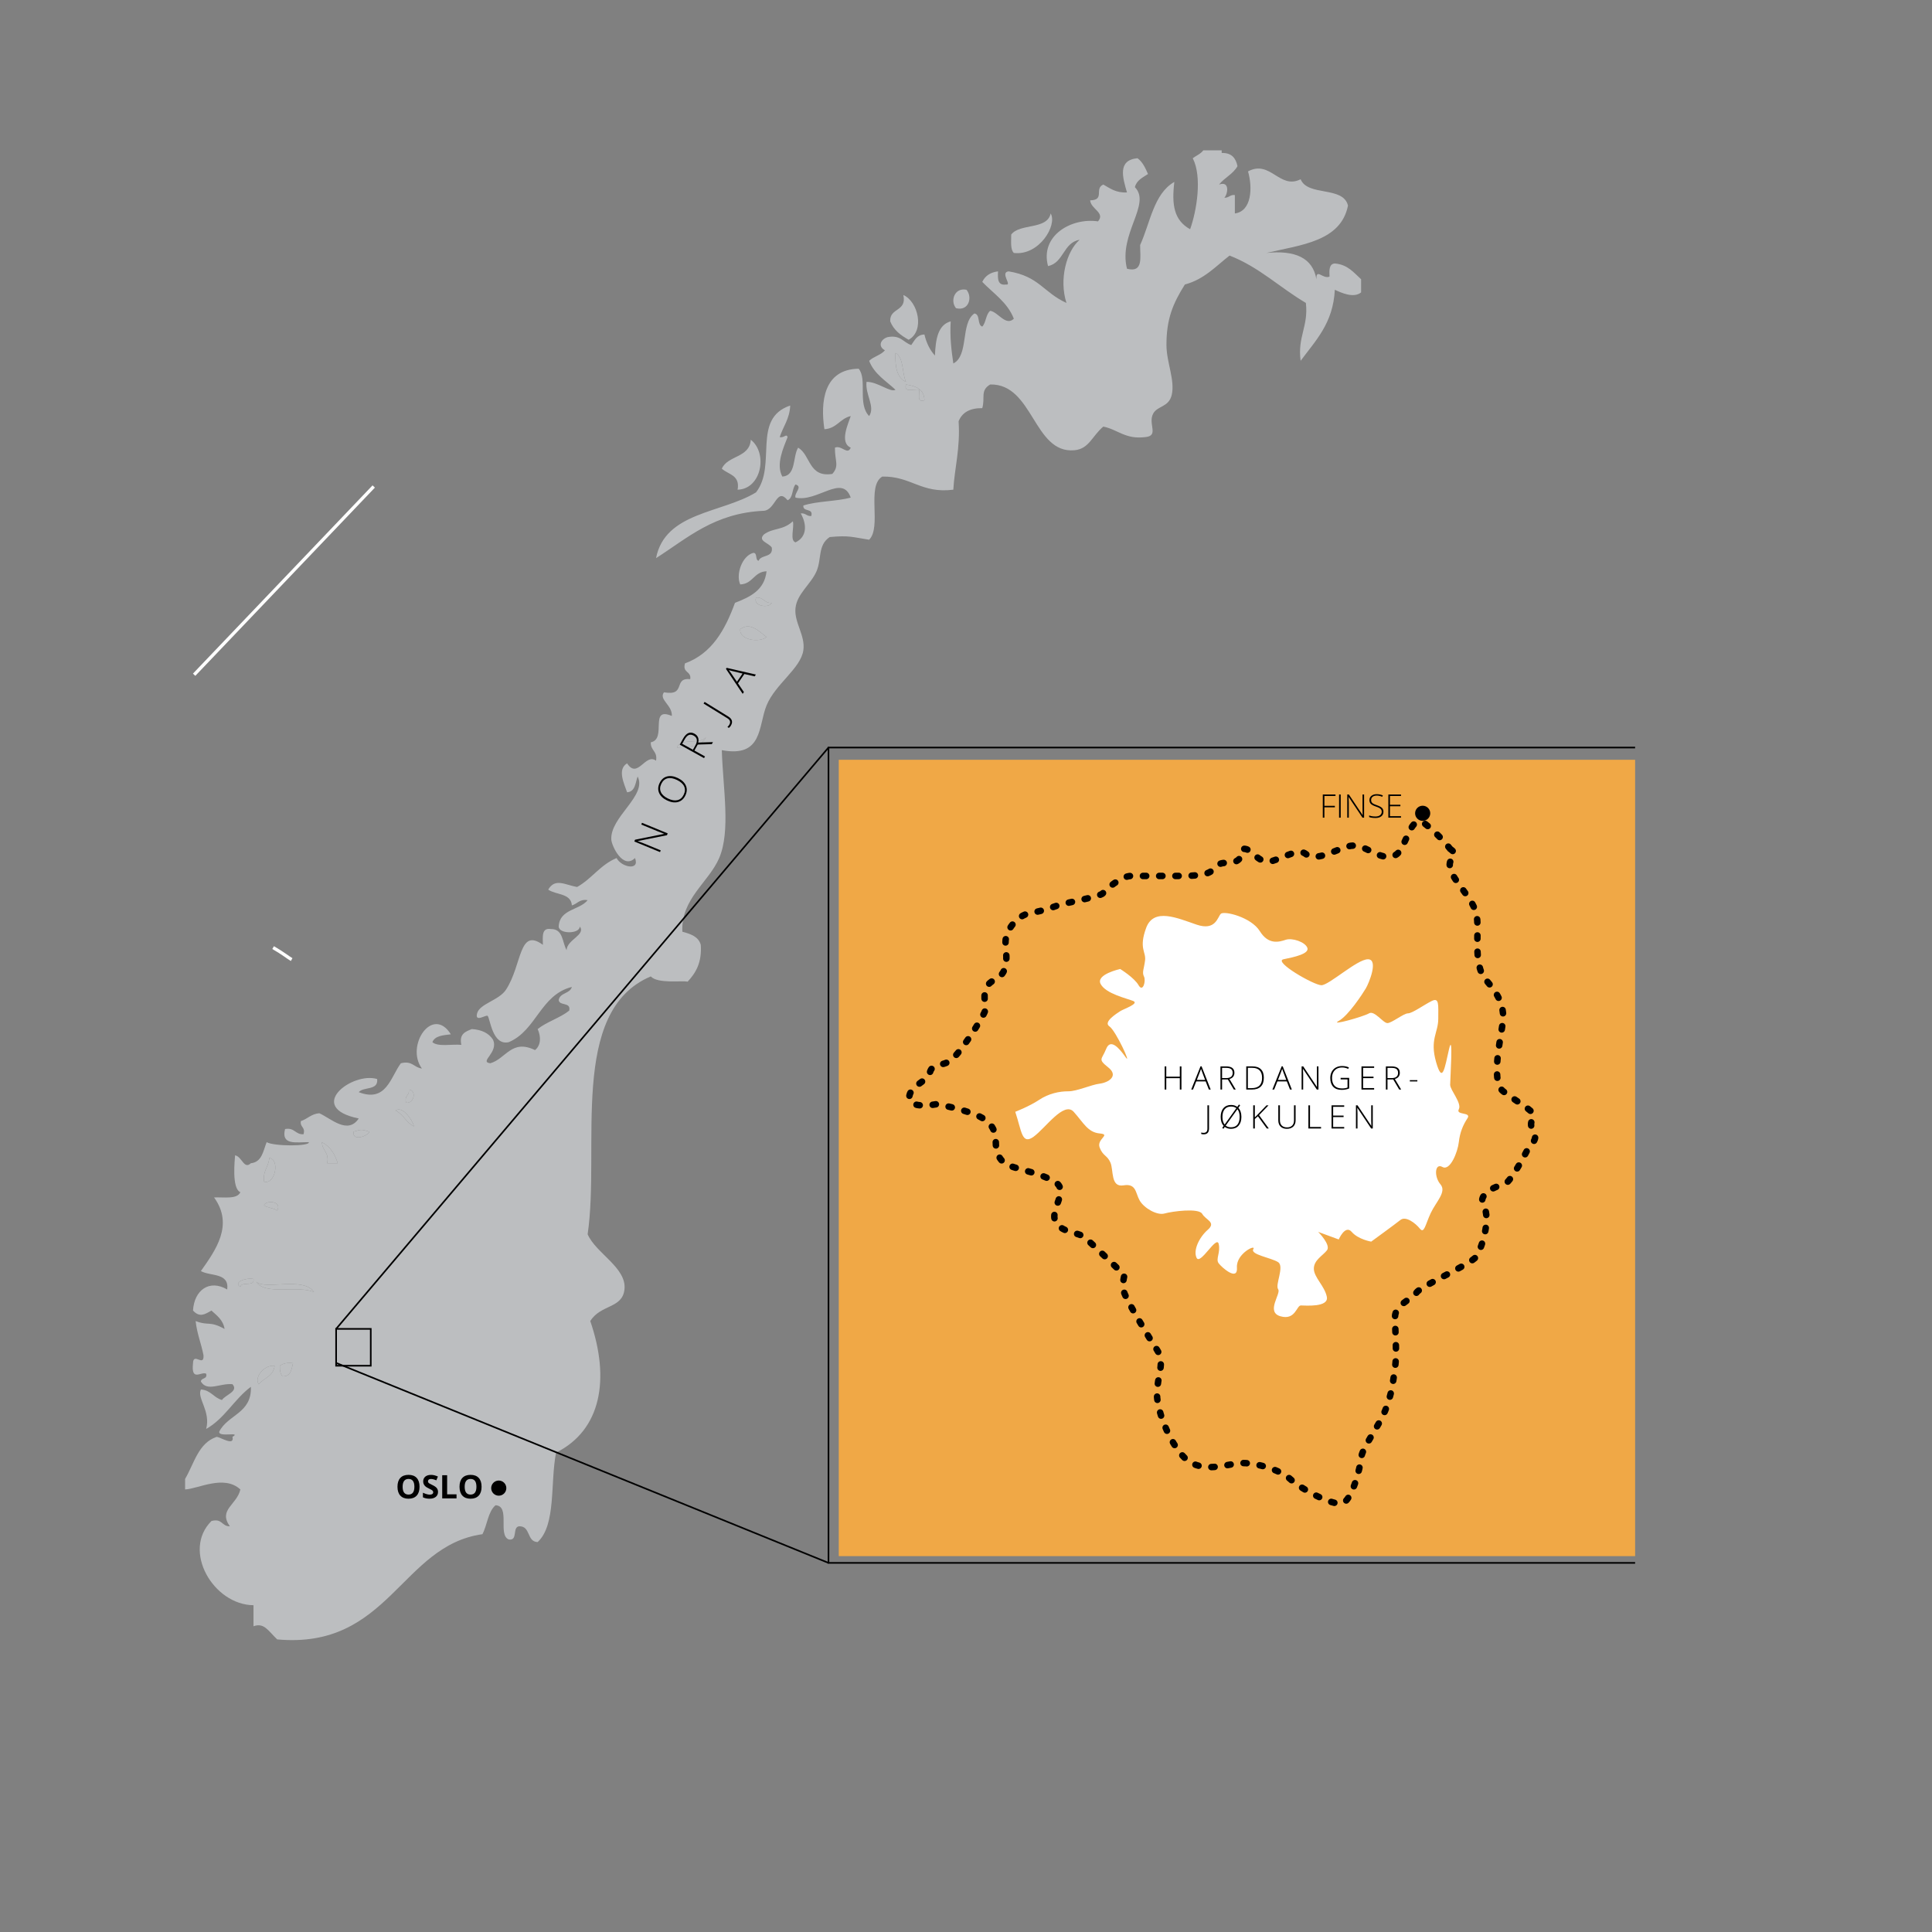 <?xml version="1.0" encoding="UTF-8"?> <svg xmlns="http://www.w3.org/2000/svg" xmlns:xlink="http://www.w3.org/1999/xlink" version="1.1" x="0px" y="0px" width="595.276px" height="595.28px" viewBox="0 0 595.276 595.28" xml:space="preserve"><rect x="0" y="0" width="595.276" height="595.28" fill="#808080" stroke="none"/> <g id="Map"> <g id="XMLID_6_"> <g> <path fill="#BCBEC0" d="M178.639,285.461c0,2.378-6.505,2.378-6.493-0.012c0.273-5.399,6.398-4.959,8.919-8.099 c-2.545-0.392-3.175,1.154-4.864,1.618c-0.25-3.794-4.912-3.199-7.29-4.864c2.141-3.687,5.269-1.427,8.907-0.809 c4.507-2.521,7.183-6.874,12.166-8.919c1.439,2.842,7.267,4.043,5.673,0c-3.698,3.639-7.171-3.698-7.302-5.673 c-0.428-7.004,11.119-13.521,8.11-19.456c-0.713,1.986-0.725,4.674-3.247,4.864c-0.844-2.521-3.151-7.041,0-8.919 c3.259,5.054,5.625-3.306,8.919-0.809c0.535-2.961-1.748-3.104-1.617-5.673c5.09-0.963-0.666-11.167,6.481-8.111 c0.214-3.342-4.103-5.019-2.426-7.29c7.028,1.237,2.688-4.603,8.099-4.055c0.393-2.557-2.485-1.832-1.617-4.864 c8.313-3.033,12.356-10.334,15.401-18.647c4.662-1.819,9.086-3.877,9.728-9.728c-3.913,0.143-4.198,3.913-8.111,4.055 c-1.427-3.116,0.606-8.872,4.056-9.728c1.344,0.012,0.452,2.248,1.617,2.438c0.726-1.986,4.531-0.88,4.055-4.055 c-0.88-1.487-4.471-2.022-2.426-4.055c2.807-2.093,5.792-1.166,8.919-4.056c0.487,1.938-1.023,5.887,0.809,6.494 c3.556-1.677,3.556-5.519,1.617-8.919c1.534-0.179,1.784,0.916,3.247,0.809c0.714-2.604-2.676-1.106-2.438-3.247 c4.293-1.38,10.108-1.237,14.592-2.426c-2.616-7.421-10.251,1.51-17.018,0c-0.488-1.439,2.378-3.366,0-4.055 c-1.13,1.308-0.69,4.174-2.438,4.864c-3.366-4.115-3.651,2.926-7.29,3.247c-15.282,0.666-23.5,8.384-33.24,14.592 c2.771-14.259,20.241-13.807,30.802-20.265c6.541-8.36-1.427-22.715,10.537-26.758c-0.178,4.139-2.188,6.458-3.235,9.728 c1.392,0.321,2.069-1.201,2.426,0c-1.189,3.116-3.71,8.373-1.617,12.166c4.305-0.297,3.14-6.053,4.864-8.919 c3.913,2.295,3.175,9.252,10.537,8.099c2.248-2.533,0.726-4.02,0.809-8.099c2.081-0.88,3.865,2.462,4.864,0 c-3.58-1.546-0.726-7.457,0-9.728c-3.306,0.737-4.281,3.817-8.111,4.056c-1.284-8.456-0.226-18.481,10.549-18.647 c2.735,3.211-0.428,10.857,3.235,14.592c1.95-2.949-1.249-6.517-0.809-10.537c3.377-0.095,7.385,3.389,8.919,2.426 c-2.926-2.747-6.529-4.816-8.111-8.907c1.368-1.344,3.651-1.772,4.864-3.247c-2.259-1.213-1.332-3.39,0.809-4.056 c4.043-0.785,4.828,1.653,7.302,2.438c1.035-1.391,1.677-3.187,4.056-3.247c0.618,2.616,1.688,4.793,3.234,6.481 c0.226-4.912,0.856-9.419,4.864-10.537c-0.297,4.899,0.226,8.955,0.809,12.975c4.852-2.45,2.152-12.439,6.493-15.401 c1.891,0.262,0.785,3.532,2.426,4.043c1.178-1.249,1.083-3.782,2.438-4.864c2.414,0.333,4.805,4.864,7.29,2.438 c-1.974-5.055-6.279-7.766-9.729-11.346c0.868-1.843,2.462-2.949,4.864-3.247c-0.154,2.319-0.095,4.424,2.438,4.055 c2.033,0.393-1.963-3.722,0.809-4.055c9.442,1.546,10.667,6.47,17.827,9.728c-2.343-7.302,0.023-15.936,4.055-19.456 c-5.078,0.856-4.828,7.064-9.728,8.111c-2.533-9.359,7.147-14.997,15.4-13.784c2.308-2.711-2.224-3.77-2.426-6.481 c4.686-0.095,1.153-3.604,4.055-4.864c2.082,1.153,3.865,2.616,7.291,2.426c-1.332-4.579-2.974-9.966,3.246-10.537 c1.57,1.13,2.402,2.997,3.235,4.864c-1.618,1.082-3.509,1.891-4.044,4.055c5.138,5.245-5.138,14.39-2.438,25.129 c5.125,1.344,4.031-3.544,4.055-7.302c3.128-6.862,4.175-15.817,10.537-19.444c-0.845,7.017-0.143,11.797,4.864,14.581 c2.021-5.637,3.77-16.15,0.809-21.882c1.082-0.809,2.449-1.332,3.246-2.426c1.892,0,3.782,0,5.673,0c0,0.262,0,0.535,0,0.809 c3.057-0.095,4.353,1.582,4.864,4.055c-1.332,2.438-4.008,3.556-5.673,5.673c3.473-1.237,2.641,3.104,1.617,4.055 c1.451,0.095,1.713-0.999,3.247-0.821c0,1.891,0,3.782,0,5.673c5.209-0.689,5.506-7.968,4.056-12.963 c6.909-3.687,9.716,5.697,16.209,2.426c2.2,5.375,13.13,1.998,14.592,8.111c-2.2,11.036-14.401,12.083-25.129,14.592 c8.706-0.88,14.271,1.403,15.401,8.111c-0.119-3.58,1.986,0.071,4.043-0.821c-0.106-2.01-0.143-3.924,1.63-4.043 c3.983,0.333,5.827,2.807,8.099,4.864c0,1.344,0,2.7,0,4.043c-2.295,1.891-6.113,0.119-8.099-0.809 c-0.5,10.311-5.946,15.674-10.537,21.894c-0.999-7.48,2.45-10.525,1.617-17.839c-8.003-4.697-14.366-11.036-23.511-14.592 c-4.258,3.306-7.802,7.326-13.772,8.919c-3.65,5.804-5.696,10.596-5.672,18.647c0,5.34,2.699,10.858,1.617,15.401 c-0.904,3.77-4.341,3.294-5.673,5.673c-1.772,3.164,1.902,6.886-2.438,7.29c-6.184,0.785-8.479-2.331-12.963-3.235 c-3.508,2.95-4.376,6.886-8.919,7.29c-12.606,1.118-12.618-20.55-25.938-20.265c-3.151,1.867-1.486,4.091-2.438,7.29 c-3.829-0.036-6.219,1.344-7.29,4.056c0.559,8.313-1.285,14.663-1.629,21.073c-9.895,1.261-13.058-4.222-21.882-4.043 c-4.959,2.878-0.107,15.567-4.055,19.456c-5.304-0.82-6.148-1.379-12.154-0.82c-3.734,2.521-2.414,6.719-4.055,10.537 c-1.701,3.96-6.03,6.921-6.481,11.357c-0.464,4.424,3.068,8.384,2.426,12.963c-0.797,5.649-8.622,10.382-11.346,17.03 c-2.581,6.292-1.094,16.174-13.783,13.772c0.356,11.833,2.771,24.891-0.809,33.239c-3.187,7.445-11.845,12.606-11.345,22.703 c2.545,0.689,4.983,1.498,5.673,4.043c0.38,5.518-1.582,8.693-4.056,11.357c-1.605-0.429-9.229,0.713-11.345-1.63 c-25.415,10.703-15.532,52.731-19.456,79.442c2.509,5.875,12.106,10.322,11.345,17.019c-0.666,5.922-7.278,4.53-10.537,9.728 c6.136,17.827,3.413,33.572-10.537,40.542c-1.843,9.24,0.083,22.238-5.672,27.555c-3.425-0.095-2.093-4.936-5.673-4.864 c-2.248,0.19-0.297,4.579-3.247,4.056c-3.449-1.415,0.595-10.323-4.056-10.537c-2.343,1.975-2.545,6.101-4.043,8.92 c-25.128,3.532-28.768,35.534-63.232,32.419c-2.854-2.747-4.043-5.233-7.302-4.056c0-2.164,0-4.317,0-6.481 c-12.368-0.119-22.12-16.792-12.963-25.938c3.366-0.928,3.151,1.7,5.673,1.617c-3.639-5.102,2.164-6.588,3.247-11.346 c-5.042-4.649-12.999-0.189-17.03,0c0-1.082,0-2.164,0-3.246c2.807-4.769,4.067-11.061,9.728-12.963 c1.237,0.131,5.566,2.997,4.864,0c2.973-1.748-4.531,0.297-4.055-1.629c2.616-5.222,10.061-5.613,9.728-13.784 c-5.126,3.794-8.063,9.776-13.771,12.975c1.451-5.529-2.914-9.49-1.629-12.153c3.068,0.178,3.937,2.545,6.493,3.234 c1.082-1.629,5.209-2.652,3.235-4.864c-3.77-0.393-7.754,2.438-9.728-0.809c0.071-1.272,2.069-0.63,1.629-2.426 c-1.511-0.797-4.698,2.64-4.056-3.247c0.095-3.484,3.449,1.368,3.235-2.426c-0.702-3.627-2.01-6.648-2.426-10.549 c3.949,1.558,4.246-0.154,8.919,2.438c-0.452-2.795-2.367-4.127-4.055-5.673c-2.034,1.188-3.639,2.212-5.673,0 c0.357-6.268,5.019-9.729,10.537-6.493c0.678-5.257-5.173-4.008-8.11-5.673c4.483-6.375,10.228-14.176,4.055-22.691 c3.128-0.119,7.124,0.631,8.111-1.617c-2.747-1.07-1.701-10.168-1.629-11.357c2.141,0.404,2.735,4.472,4.864,2.438 c3.437-0.357,3.782-3.794,4.864-6.494c2.176,1.32,13.486,1.32,12.975,0c-3.758-0.023-8.634,1.07-7.302-4.043 c2.973-0.535,3.116,1.748,5.685,1.617c0.666-2.295-1.153-2.104-0.821-4.056c2.034-0.666,3.188-2.224,5.685-2.426 c3.615,1.617,8.729,6.684,12.154,1.617c-16.614-3.401-1.986-14.509,5.673-12.154c0.404,3.64-4.21,2.271-5.673,4.044 c8.468,3.271,9.764-4.566,12.975-8.907c3.58-0.893,4.031,1.367,6.481,1.617c-5.149-6.993,3.271-19.563,8.919-10.537 c-2.426,0.285-4.935,0.464-5.685,2.427c1.749,1.51,5.946,0.547,8.919,0.82c-0.737-3.449,1.332-4.091,3.247-4.864 c3.033,0.202,5.209,1.272,6.481,3.234c1.903,3.996-4.388,6.851-0.809,7.303c4.792-1.332,6.529-7.576,13.784-4.056 c1.819-1.463,1.902-4.091,0.809-6.481c2.854-2.283,6.874-3.401,9.728-5.685c0.595-2.759-2.985-1.332-3.247-3.234 c0.369-2.343,3.484-1.915,4.055-4.056c-9.728,2.438-10.894,13.427-19.456,17.019c-5.019,1.129-5.697-7.195-6.481-8.1 c-0.428-0.487-4.067,2.188-3.247-0.809c0.809-2.973,6.743-3.948,8.919-7.302c4.995-7.707,3.877-19.254,11.345-13.783 c-0.036-2.462-0.464-5.328,2.438-4.864c3.853-0.071,3.484,4.079,4.864,6.493C174.655,289.552,180.602,288.03,178.639,285.461z M283.198,120.083c0.19,1.439-0.809,4.067,1.629,3.247c-0.072-3.449-2.628-4.4-5.673-4.864 C278.322,121.19,281.664,119.727,283.198,120.083z M279.155,117.658c-1.308-2.759-0.606-7.516-3.247-8.919 C275.742,112.96,276.324,116.433,279.155,117.658z M237.804,185.742c-2.366,0.214-2.485-1.832-4.864-1.617 C231.917,186.86,237.055,187.479,237.804,185.742z M228.076,193.853c-0.392,3.401,5.982,4.246,8.111,2.426 C234.225,194.899,231.287,191.439,228.076,193.853z M208.62,230.327c3.913-0.143,7.742-0.356,8.919-3.234 C215.958,229.554,209.512,227.164,208.62,230.327z M125.135,339.763c2.509,0.309,3.294-3.901,0.809-4.056 C126.276,337.657,124.469,337.467,125.135,339.763z M121.888,342.2c2.39,1.118,3.282,3.734,5.673,4.864 C126.942,344.674,123.791,340.618,121.888,342.2z M113.789,348.682c-2.378-0.726-2.497-0.726-4.864,0 C108.485,351.929,113.623,349.883,113.789,348.682z M100.814,358.41c1.083,0,2.165,0,3.247,0c-0.88-2.914-2.39-5.186-4.864-6.494 C99.245,354.58,101.504,355.021,100.814,358.41z M78.932,394.884c2.628,4.389,13.046,0.999,17.827,3.247 C93.5,393.172,81.561,397.619,78.932,394.884z M90.278,420.013c-1.879-0.262-3.116,0.131-4.055,0.809 c-0.06,1.416,0.178,2.521,0.809,3.247C89.588,424.188,89.814,421.987,90.278,420.013z M85.414,373.002 c1.629-3.08-3.687-3.223-4.055-1.63C82.429,372.205,84.343,372.169,85.414,373.002z M84.605,420.821 c-3.389-0.38-6.386,3.83-4.864,5.673C81.311,424.556,84.284,424.021,84.605,420.821z M81.358,364.082 c3.366,1.059,5.007-6.85,1.617-7.302C82.773,359.552,80.93,360.682,81.358,364.082z M74.068,396.501 c0.333-1.819,4.436,0.131,4.043-2.426C75.9,393.552,71.69,395.098,74.068,396.501z"></path> <path fill="#BCBEC0" d="M323.728,65.771c2.116,3.592-3.544,13.105-11.346,12.166c-1.118-1.046-0.797-3.52-0.809-5.672 C314.25,68.732,322.633,70.884,323.728,65.771z"></path> <path fill="#BCBEC0" d="M297.79,89.282c1.939,2.343,0.69,6.684-3.234,5.673C292.688,92.695,294.104,88.509,297.79,89.282z"></path> <path fill="#BCBEC0" d="M284.828,123.331c-2.438,0.82-1.439-1.808-1.629-3.247c-1.534-0.356-4.876,1.106-4.043-1.617 C282.199,118.93,284.756,119.881,284.828,123.331z"></path> <path fill="#BCBEC0" d="M278.334,90.899c4.543,1.986,6.684,11.024,1.629,13.784c-2.426-1.356-4.603-2.961-5.673-5.673 C274.053,94.729,279.476,96.097,278.334,90.899z"></path> <path fill="#BCBEC0" d="M275.908,108.738c2.64,1.403,1.938,6.16,3.247,8.919C276.324,116.433,275.742,112.96,275.908,108.738z"></path> <path fill="#BCBEC0" d="M232.94,184.125c2.378-0.214,2.498,1.832,4.864,1.617C237.055,187.479,231.917,186.86,232.94,184.125z"></path> <path fill="#BCBEC0" d="M236.187,196.279c-2.129,1.819-8.503,0.975-8.111-2.426C231.287,191.439,234.225,194.899,236.187,196.279 z"></path> <path fill="#BCBEC0" d="M231.323,135.484c5.328,4.151,3.306,15.187-4.055,15.401c0.809-4.579-2.914-4.65-4.864-6.481 C224.199,140.265,230.99,141.098,231.323,135.484z"></path> <path fill="#BCBEC0" d="M217.54,227.093c-1.177,2.878-5.007,3.092-8.919,3.234C209.512,227.164,215.958,229.554,217.54,227.093z"></path> <path fill="#BCBEC0" d="M125.943,335.707c2.486,0.154,1.701,4.364-0.809,4.056C124.469,337.467,126.276,337.657,125.943,335.707z "></path> <path fill="#BCBEC0" d="M127.561,347.064c-2.391-1.13-3.283-3.746-5.673-4.864C123.791,340.618,126.942,344.674,127.561,347.064z "></path> <path fill="#BCBEC0" d="M108.925,348.682c2.367-0.726,2.485-0.726,4.864,0C113.623,349.883,108.485,351.929,108.925,348.682z"></path> <path fill="#BCBEC0" d="M104.061,358.41c-1.082,0-2.164,0-3.247,0c0.69-3.39-1.57-3.83-1.617-6.494 C101.671,353.225,103.181,355.496,104.061,358.41z"></path> <path fill="#BCBEC0" d="M96.759,398.131c-4.781-2.248-15.199,1.142-17.827-3.247C81.561,397.619,93.5,393.172,96.759,398.131z"></path> <path fill="#BCBEC0" d="M86.223,420.821c0.939-0.678,2.176-1.07,4.055-0.809c-0.464,1.975-0.69,4.175-3.247,4.056 C86.401,423.343,86.163,422.237,86.223,420.821z"></path> <path fill="#BCBEC0" d="M81.358,371.372c0.369-1.593,5.685-1.45,4.055,1.63C84.343,372.169,82.429,372.205,81.358,371.372z"></path> <path fill="#BCBEC0" d="M79.741,426.494c-1.522-1.843,1.475-6.053,4.864-5.673C84.284,424.021,81.311,424.556,79.741,426.494z"></path> <path fill="#BCBEC0" d="M82.976,356.78c3.39,0.452,1.749,8.36-1.617,7.302C80.93,360.682,82.773,359.552,82.976,356.78z"></path> <path fill="#BCBEC0" d="M78.112,394.075c0.393,2.557-3.71,0.606-4.043,2.426C71.69,395.098,75.9,393.552,78.112,394.075z"></path> </g> <g> </g> </g> </g> <g id="Cities"> </g> <g id="Flights"> <line x1="423.329" y1="282.852" x2="428.374" y2="283.01"></line> </g> <g id="Layer_4"> <rect x="258.435" y="234.097" fill="#F0A846" width="245.365" height="245.366"></rect> <path fill="none" stroke="#FFFFFF" stroke-miterlimit="10" d="M372.152,325.729c-0.4,0.58-1.75,1.08-3.46,1.51"></path> <path fill="none" stroke="#FFFFFF" stroke-miterlimit="10" d="M89.862,295.66c-1.07-0.61-2.71-1.97-5.71-3.69"></path> <line fill="none" stroke="#FFFFFF" stroke-miterlimit="10" x1="115.149" y1="149.893" x2="59.815" y2="207.893"></line> <path fill="#FFFFFF" d="M312.816,342.56c2,6,1.999,10.334,5.666,7.667s9.334-11,12.334-7.667s4.334,6.334,8,6.667s-1,1.666,0,4.333 s2.333,2.334,3.333,4.667s0,7.667,4,7s3.667,2.332,5,4.666s5.334,4.666,7.667,4s10.545-1.77,11.605,0.115s4.4,2.551,1.73,4.885 s-4.584,6.334-3.46,8.667s6.123-6.999,6.79-4.333s-1,4.667,0,6s5.938,5.666,5.636,1.333s6.059-7.334,5.045-5.667 s5.653,2.666,7.653,4s-1,7.001,0,8.334s-3.925,7,0.704,8.333s4.963-3.333,6.296-3.333s8.667,0.666,8-2.667s-4-6.001-4-8.667 s2.753-3.999,4.043-5.666s-2.71-5.667-2.71-5.667l6.333,2.333c0,0,2-4.666,4-2.333s6,3,6,3s7.333-5.334,9-6.667s4.666,1,6,2.667 s1.668-1.202,3.334-4.768s5-6.566,3-8.899s-1.76-6.666,0.62-5.333s4.712-4.62,5.046-7.644s1.334-5.356,2.667-7.356 s-3.667-0.884-2.667-2.775s-2.666-5.891-2.666-7.558s0.999-16.72-0.334-11.027c-1.333,5.693-2,11.054-4,4.04 c-2-7.013,0.667-9.013,0.667-13.347c0-4.333,0.333-6.63-2-5.481s-5.999,3.815-7.333,3.815s-5.001,3-6.334,3s-3.999-4-5.666-3 s-12.334,4-9.334,2.333s7.334-8.333,8.334-10s3.999-9,0.666-9s-12,8-14.333,8s-15.001-7.333-11.667-8s8.001-1.7,7.334-3.517 s-4.667-3.15-6.667-2.483s-5.302,1.667-7.984-2.667s-11.016-6.333-12.016-5.333s-1.581,5.333-7.457,3.333s-13.21-5.333-15.543,1 s0.001,7.333-0.333,10s-1.001,3.667-0.334,5c0.667,1.334-0.332,5-1.666,2.667s-5.667-5-5.667-5s-7.667,1.667-6,4.667 s8,4.369,10,5.185s-3,2.481-4,3.148s-5.333,3.333-3.333,4.667c2,1.333,7,12.339,5,9.503c-2-2.837-4.666-5.89-6-2.53 c-1.334,3.36-2.668,3.026,0.666,5.693s0.001,4.666-2.666,5s-7,2.365-9.667,2.35s-6,0.65-9,2.65S312.816,342.56,312.816,342.56z"></path> <path fill="none" stroke="#000000" stroke-width="2" stroke-linecap="round" stroke-miterlimit="10" stroke-dasharray="1,4" d=" M446.816,261.56c3.666,2.667-1,2,0,6s6.667,8.828,8,13.747s-1.333,15.586,3,20.586c4.333,5,5.333,8,5.333,11.667 s-4.333,19.365,0,22.683s9.333,5.971,9.333,7.311s-1.667,2.34,0,5.007s-1,4-2,6s-5.334,9.999-7,10.333s-8.666,2.667-6.333,6.667 s-0.666,13.334-2.333,15.667s-17.001,9-18.334,11s-6.666,3.812-6.666,7.572s0.667,11.094,0,15.761s-1,8-3,13 s-7.206,11.667-7.437,14.667s-2.897,13.334-5.897,14s-12.636-4.429-15.984-7.548s-12.078-5.453-16.38-4.786s-10.635,2.666-15.302-1 s-9.334-14.666-9.334-20.333s2.666-9.667,0-13.667s-9-14.666-10-17.333s0-5.667,0-5.667s-10.333-9.999-12.333-11.666 s-7.333-1.333-9-5s4.333-9.333,0-12s-10.333-3.666-14-5s-4.333-4.954-4.333-7.311s-0.333-6.037-6-8.363s-12.334-3.326-12.334-3.326 s-8.333,1.667-8.333-2s5.666-5,6.333-7.667s2.667-1.974,5.667-3.32s10.666-13.68,11.333-15.68s-2-7.333,3-9.667 c5-2.333,3.334-8.333,3.334-11.667s3.332-8.172,7.666-8.919s6.667-1.747,8.667-2.414s13.001-2.667,13.667-3.667 s5.666-5.333,8.666-5.333s4.668,0,13.334,0s10.666-0.334,12.666-2.667s4.271-0.667,6.636-2s0.014-4,2.522-3.667 s4.176,5,8.509,3.667s7.999-4,10.333-2s7.334-0.391,10.667-1.695s4.667-1.362,7.667,0s7.999,4.696,10.666,0.362s3.667-11,7.667-8 S446.816,261.56,446.816,261.56z"></path> <g> <path d="M364.021,335.707h-0.504v-3.511h-4.17v3.511h-0.498v-7.139h0.498v3.169h4.17v-3.169h0.504V335.707z"></path> <path d="M371.48,333.188h-2.9l-0.996,2.52h-0.553l2.871-7.168h0.318l2.813,7.168h-0.563L371.48,333.188z M368.759,332.738h2.555 l-0.973-2.573c-0.081-0.202-0.179-0.481-0.293-0.84c-0.088,0.313-0.184,0.596-0.287,0.85L368.759,332.738z"></path> <path d="M376.541,332.597v3.11h-0.498v-7.139h1.699c0.886,0,1.54,0.163,1.963,0.491c0.424,0.326,0.635,0.819,0.635,1.477 c0,0.479-0.125,0.882-0.378,1.211s-0.636,0.564-1.149,0.708l1.938,3.252h-0.596l-1.84-3.11H376.541z M376.541,332.167h1.363 c0.602,0,1.068-0.135,1.4-0.402c0.332-0.27,0.498-0.665,0.498-1.189c0-0.544-0.162-0.939-0.488-1.187 c-0.325-0.247-0.855-0.371-1.592-0.371h-1.182V332.167z"></path> <path d="M389.406,332.069c0,1.198-0.314,2.104-0.943,2.717c-0.628,0.614-1.551,0.921-2.768,0.921h-1.709v-7.139h1.928 c1.14,0,2.006,0.298,2.601,0.894S389.406,330.927,389.406,332.069z M388.863,332.089c0-1.022-0.26-1.791-0.778-2.307 c-0.519-0.517-1.282-0.774-2.288-0.774h-1.313v6.26h1.182C387.797,335.268,388.863,334.208,388.863,332.089z"></path> <path d="M396.484,333.188h-2.9l-0.996,2.52h-0.553l2.871-7.168h0.318l2.813,7.168h-0.563L396.484,333.188z M393.763,332.738h2.555 l-0.973-2.573c-0.081-0.202-0.179-0.481-0.293-0.84c-0.088,0.313-0.184,0.596-0.287,0.85L393.763,332.738z"></path> <path d="M406.238,335.707h-0.504l-4.229-6.338h-0.039c0.039,0.755,0.059,1.325,0.059,1.709v4.629h-0.479v-7.139h0.498l4.225,6.328 h0.029c-0.029-0.586-0.045-1.143-0.045-1.67v-4.658h0.484V335.707z"></path> <path d="M413.066,332.108h2.633v3.257c-0.69,0.293-1.467,0.439-2.33,0.439c-1.126,0-1.989-0.318-2.59-0.954 c-0.601-0.637-0.9-1.538-0.9-2.703c0-0.726,0.148-1.369,0.446-1.932c0.298-0.561,0.724-0.995,1.279-1.301s1.192-0.459,1.911-0.459 c0.778,0,1.477,0.144,2.096,0.43l-0.201,0.449c-0.618-0.286-1.26-0.43-1.924-0.43c-0.94,0-1.687,0.291-2.238,0.871 c-0.552,0.582-0.828,1.365-0.828,2.352c0,1.074,0.263,1.883,0.787,2.424c0.523,0.543,1.293,0.813,2.309,0.813 c0.658,0,1.217-0.093,1.676-0.278v-2.51h-2.125V332.108z"></path> <path d="M423.392,335.707h-3.902v-7.139h3.902v0.459h-3.404v2.7h3.213v0.459h-3.213v3.062h3.404V335.707z"></path> <path d="M427.505,332.597v3.11h-0.498v-7.139h1.699c0.886,0,1.54,0.163,1.963,0.491c0.424,0.326,0.635,0.819,0.635,1.477 c0,0.479-0.125,0.882-0.378,1.211s-0.636,0.564-1.149,0.708l1.938,3.252h-0.596l-1.84-3.11H427.505z M427.505,332.167h1.363 c0.602,0,1.068-0.135,1.4-0.402c0.332-0.27,0.498-0.665,0.498-1.189c0-0.544-0.162-0.939-0.488-1.187 c-0.325-0.247-0.855-0.371-1.592-0.371h-1.182V332.167z"></path> <path d="M434.388,333.207v-0.4h2.32v0.4H434.388z"></path> <path d="M370.849,349.509c-0.3,0-0.546-0.044-0.738-0.132v-0.43c0.254,0.065,0.497,0.098,0.729,0.098 c0.787,0,1.182-0.43,1.182-1.289v-7.188h0.498v7.139C372.519,348.908,371.962,349.509,370.849,349.509z"></path> <path d="M382.492,344.128c0,1.133-0.283,2.029-0.85,2.688c-0.566,0.66-1.348,0.989-2.344,0.989c-0.768,0-1.41-0.195-1.928-0.586 l-0.42,0.586l-0.361-0.288l0.439-0.62c-0.612-0.651-0.918-1.577-0.918-2.778c0-1.136,0.285-2.03,0.856-2.684 c0.571-0.652,1.352-0.979,2.341-0.979c0.756,0,1.394,0.197,1.914,0.591l0.527-0.742l0.352,0.293l-0.541,0.747 C382.181,342.019,382.492,342.946,382.492,344.128z M376.652,344.128c0,1.016,0.227,1.802,0.68,2.358l3.607-5.049 c-0.433-0.332-0.977-0.498-1.631-0.498c-0.85,0-1.504,0.276-1.965,0.83S376.652,343.109,376.652,344.128z M381.951,344.128 c0-1.025-0.227-1.816-0.68-2.373l-3.623,5.063c0.434,0.345,0.983,0.518,1.65,0.518c0.859,0,1.517-0.276,1.971-0.83 S381.951,345.16,381.951,344.128z"></path> <path d="M390.933,347.707h-0.611l-2.738-3.77l-0.953,0.84v2.93h-0.498v-7.139h0.498v3.711l0.791-0.791l2.799-2.92h0.635 l-2.926,3.018L390.933,347.707z"></path> <path d="M399.193,340.568v4.619c0,0.82-0.238,1.462-0.713,1.924c-0.476,0.462-1.139,0.693-1.988,0.693 c-0.826,0-1.472-0.231-1.936-0.696c-0.464-0.463-0.695-1.11-0.695-1.94v-4.6h0.502v4.619c0,0.687,0.191,1.222,0.572,1.604 c0.381,0.382,0.919,0.573,1.615,0.573c0.681,0,1.208-0.188,1.582-0.563c0.375-0.377,0.563-0.898,0.563-1.565v-4.668H399.193z"></path> <path d="M403.136,347.707v-7.139h0.498v6.67h3.402v0.469H403.136z"></path> <path d="M414.169,347.707h-3.902v-7.139h3.902v0.459h-3.404v2.7h3.213v0.459h-3.213v3.062h3.404V347.707z"></path> <path d="M422.976,347.707h-0.504l-4.229-6.338h-0.039c0.039,0.755,0.059,1.325,0.059,1.709v4.629h-0.479v-7.139h0.498l4.225,6.328 h0.029c-0.029-0.586-0.045-1.143-0.045-1.67v-4.658h0.484V347.707z"></path> </g> <line fill="none" stroke="#000000" stroke-width="0.5" stroke-miterlimit="10" x1="255.267" y1="230.327" x2="103.563" y2="409.447"></line> <line fill="none" stroke="#000000" stroke-width="0.5" stroke-miterlimit="10" x1="255.267" y1="481.548" x2="103.563" y2="419.931"></line> <g> <path d="M129.266,458.094c0,1.182-0.293,2.09-0.879,2.725s-1.426,0.953-2.52,0.953s-1.934-0.318-2.52-0.953 s-0.879-1.546-0.879-2.734c0-1.188,0.294-2.096,0.881-2.722s1.43-0.94,2.527-0.94s1.936,0.316,2.517,0.947 C128.976,456.001,129.266,456.909,129.266,458.094z M124.056,458.094c0,0.798,0.151,1.398,0.454,1.803 c0.303,0.403,0.755,0.605,1.357,0.605c1.208,0,1.812-0.803,1.812-2.408c0-1.607-0.601-2.412-1.802-2.412 c-0.602,0-1.056,0.203-1.362,0.608S124.056,457.297,124.056,458.094z"></path> <path d="M134.959,459.691c0,0.645-0.232,1.152-0.696,1.523s-1.109,0.557-1.936,0.557c-0.762,0-1.436-0.144-2.021-0.43v-1.406 c0.482,0.215,0.89,0.365,1.223,0.453s0.639,0.133,0.916,0.133c0.332,0,0.587-0.064,0.764-0.191s0.266-0.315,0.266-0.566 c0-0.14-0.039-0.264-0.117-0.373s-0.193-0.214-0.344-0.314c-0.151-0.102-0.46-0.263-0.925-0.484 c-0.436-0.205-0.763-0.401-0.981-0.59c-0.218-0.189-0.392-0.409-0.522-0.66c-0.13-0.25-0.195-0.543-0.195-0.879 c0-0.631,0.214-1.127,0.642-1.488s1.02-0.543,1.775-0.543c0.371,0,0.725,0.045,1.062,0.133s0.689,0.211,1.057,0.371l-0.488,1.176 c-0.381-0.156-0.696-0.265-0.945-0.326c-0.249-0.063-0.494-0.094-0.735-0.094c-0.287,0-0.506,0.067-0.659,0.201 c-0.153,0.133-0.229,0.307-0.229,0.521c0,0.134,0.031,0.25,0.093,0.35s0.16,0.195,0.295,0.288s0.455,0.26,0.959,0.501 c0.667,0.318,1.125,0.639,1.372,0.959S134.959,459.226,134.959,459.691z"></path> <path d="M136.253,461.674v-7.139h1.514v5.889h2.896v1.25H136.253z"></path> <path d="M148.382,458.094c0,1.182-0.293,2.09-0.879,2.725s-1.426,0.953-2.52,0.953s-1.934-0.318-2.52-0.953 s-0.879-1.546-0.879-2.734c0-1.188,0.294-2.096,0.881-2.722s1.43-0.94,2.527-0.94s1.936,0.316,2.517,0.947 C148.092,456.001,148.382,456.909,148.382,458.094z M143.172,458.094c0,0.798,0.151,1.398,0.454,1.803 c0.303,0.403,0.755,0.605,1.357,0.605c1.208,0,1.812-0.803,1.812-2.408c0-1.607-0.601-2.412-1.802-2.412 c-0.602,0-1.056,0.203-1.362,0.608S143.172,457.297,143.172,458.094z"></path> </g> <circle fill-rule="evenodd" clip-rule="evenodd" cx="153.675" cy="458.509" r="2.333"></circle> <g> <path d="M408.068,251.934h-0.498v-7.139h3.911v0.459h-3.413v3.027h3.223v0.464h-3.223V251.934z"></path> <path d="M412.589,251.934v-7.139h0.498v7.139H412.589z"></path> <path d="M420.299,251.934h-0.503l-4.229-6.338h-0.039c0.039,0.755,0.059,1.325,0.059,1.709v4.629h-0.479v-7.139h0.498l4.224,6.328 h0.029c-0.029-0.586-0.044-1.143-0.044-1.67v-4.658h0.483V251.934z"></path> <path d="M426.261,250.093c0,0.596-0.219,1.068-0.656,1.416c-0.438,0.348-1.02,0.522-1.746,0.522c-0.873,0-1.541-0.096-2.007-0.288 v-0.498c0.515,0.218,1.171,0.327,1.968,0.327c0.586,0,1.051-0.134,1.395-0.403c0.343-0.269,0.515-0.621,0.515-1.057 c0-0.27-0.058-0.494-0.171-0.671s-0.299-0.339-0.557-0.486s-0.635-0.304-1.133-0.474c-0.729-0.25-1.232-0.521-1.512-0.813 c-0.277-0.292-0.417-0.68-0.417-1.165c0-0.534,0.209-0.969,0.628-1.306c0.418-0.337,0.955-0.505,1.613-0.505 c0.67,0,1.301,0.127,1.89,0.381l-0.181,0.43c-0.592-0.248-1.158-0.371-1.699-0.371c-0.527,0-0.947,0.122-1.26,0.366 s-0.469,0.576-0.469,0.996c0,0.264,0.048,0.48,0.145,0.649c0.096,0.169,0.252,0.321,0.471,0.457s0.592,0.297,1.123,0.486 c0.557,0.192,0.975,0.378,1.255,0.559s0.484,0.386,0.612,0.615C426.197,249.49,426.261,249.768,426.261,250.093z"></path> <path d="M431.671,251.934h-3.901v-7.139h3.901v0.459h-3.403v2.7h3.213v0.459h-3.213v3.062h3.403V251.934z"></path> </g> <circle fill-rule="evenodd" clip-rule="evenodd" cx="438.346" cy="250.586" r="2.333"></circle> <polyline fill="none" stroke="#000000" stroke-width="0.5" stroke-miterlimit="10" points="503.8,230.327 255.267,230.327 255.267,481.548 503.8,481.548 "></polyline> <g> <path fill="none" d="M194.121,289.577c24.915-86.887,80.859-132.16,115.188-154.093"></path> <path d="M205.73,256.78l-0.229,0.558l-8.964,1.799l-0.018,0.042c0.855,0.302,1.497,0.54,1.923,0.716l5.138,2.114l-0.219,0.531 l-7.921-3.261l0.228-0.553l8.951-1.796l0.014-0.033c-0.664-0.235-1.289-0.473-1.873-0.714l-5.17-2.127l0.221-0.537L205.73,256.78z "></path> <path d="M208.863,239.73c1.224,0.591,2.045,1.363,2.462,2.319c0.417,0.956,0.366,1.973-0.153,3.049 c-0.518,1.073-1.28,1.744-2.288,2.013s-2.127,0.106-3.359-0.488c-1.228-0.593-2.045-1.367-2.454-2.325 c-0.407-0.957-0.353-1.971,0.163-3.04c0.519-1.077,1.281-1.749,2.283-2.016S207.636,239.138,208.863,239.73z M205.819,246.042 c1.105,0.534,2.078,0.699,2.918,0.498c0.842-0.202,1.484-0.764,1.929-1.687c0.448-0.928,0.491-1.782,0.13-2.561 c-0.361-0.779-1.1-1.438-2.215-1.977c-1.112-0.536-2.083-0.702-2.912-0.497c-0.829,0.205-1.467,0.769-1.912,1.69 c-0.443,0.917-0.486,1.77-0.127,2.556C203.988,244.852,204.718,245.511,205.819,246.042z"></path> <path d="M213.953,231.256l3.264,1.811l-0.291,0.523l-7.49-4.157l0.99-1.783c0.516-0.929,1.068-1.52,1.658-1.773 c0.59-0.254,1.229-0.188,1.919,0.194c0.502,0.278,0.852,0.646,1.05,1.103c0.199,0.455,0.223,0.995,0.074,1.618l4.54-0.141 l-0.347,0.626l-4.335,0.12L213.953,231.256z M213.502,231.006l0.793-1.43c0.35-0.632,0.481-1.2,0.393-1.705 s-0.407-0.909-0.958-1.215c-0.57-0.316-1.081-0.376-1.529-0.179c-0.449,0.198-0.888,0.683-1.316,1.454l-0.688,1.239 L213.502,231.006z"></path> <path d="M225.169,223.606c-0.188,0.306-0.389,0.529-0.599,0.669l-0.439-0.271c0.227-0.218,0.413-0.445,0.559-0.681 c0.496-0.805,0.306-1.479-0.572-2.02l-7.339-4.53l0.314-0.509l7.29,4.5C225.609,221.522,225.871,222.469,225.169,223.606z"></path> <path d="M229.348,207.67l-1.965,2.873l1.821,2.693l-0.374,0.546l-5.155-7.699l0.215-0.314l9.005,2.07l-0.381,0.557L229.348,207.67 z M227.061,210.06l1.729-2.529l-3.207-0.781c-0.255-0.056-0.598-0.149-1.03-0.279c0.25,0.3,0.465,0.586,0.646,0.861 L227.061,210.06z"></path> </g> </g> <g id="Hardanger"> <rect x="103.563" y="409.447" fill="none" stroke="#000000" stroke-width="0.5" stroke-miterlimit="10" width="10.672" height="11.35"></rect> </g> </svg> 
